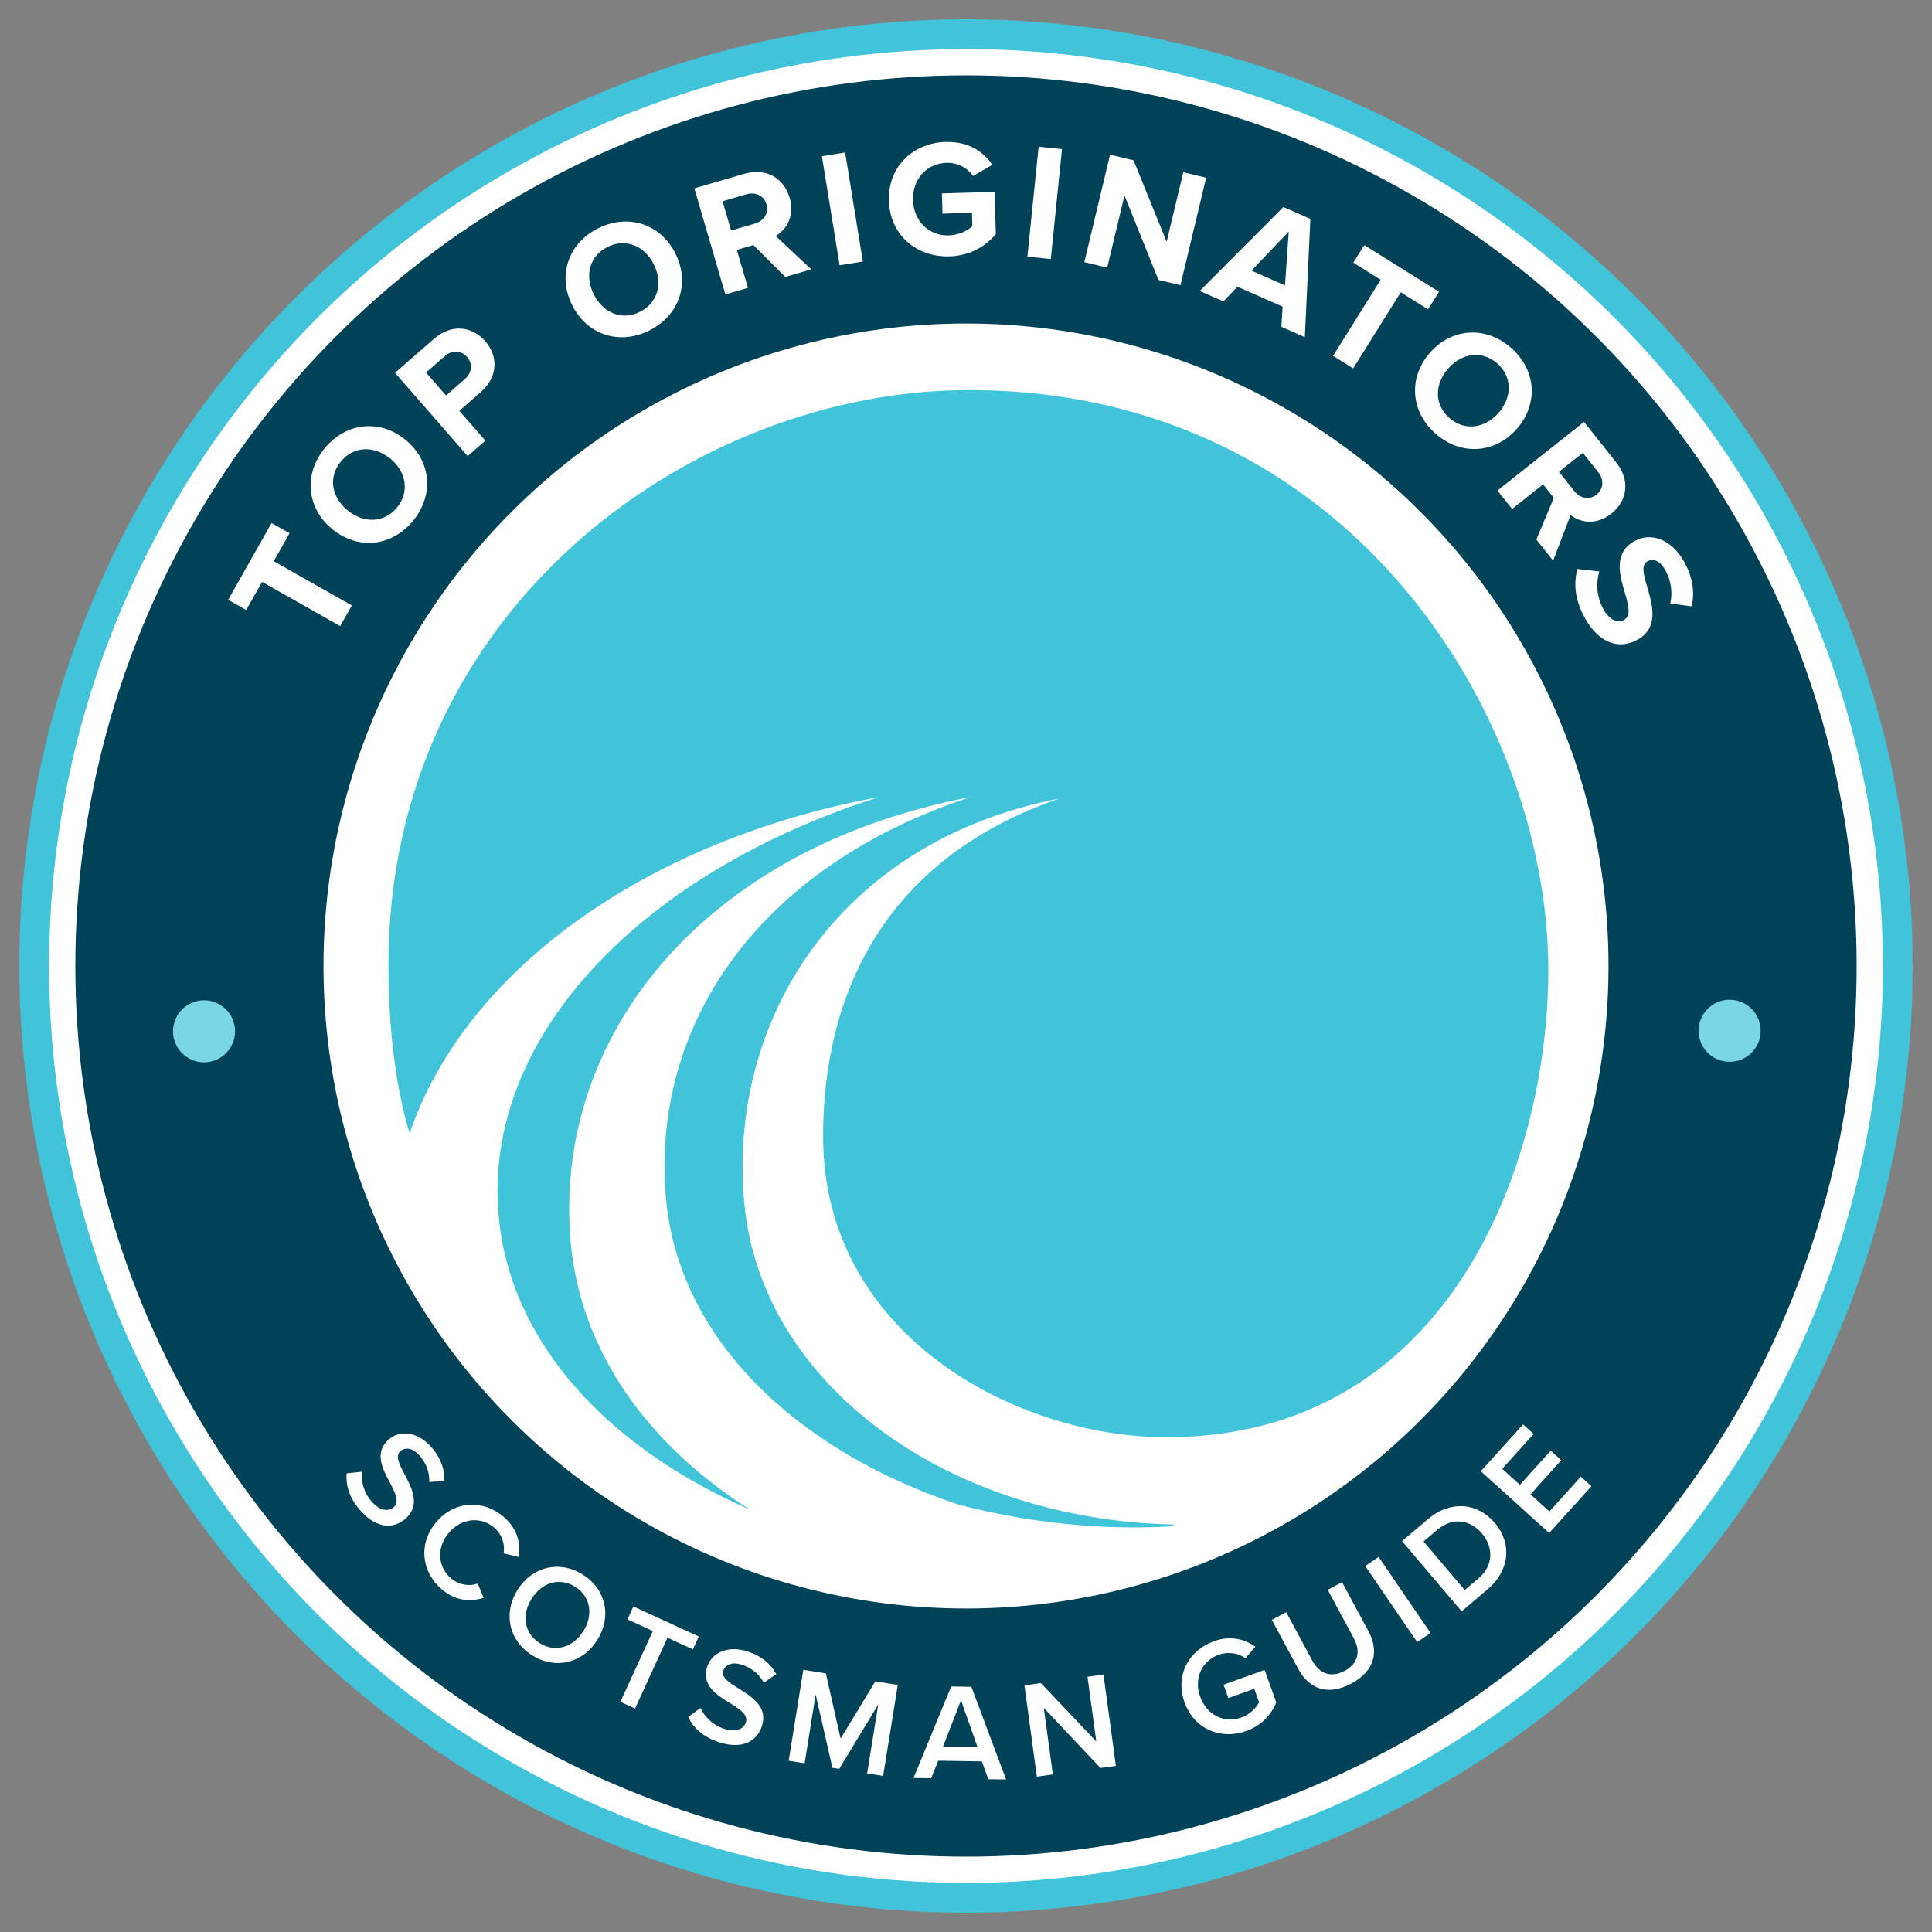 <svg xmlns="http://www.w3.org/2000/svg" id="Layer_1" data-name="Layer 1" viewBox="0 0 360 360"><rect x="0" y="0" width="360" height="360" fill="#808080" stroke="none"/><defs><style>      .cls-1 {        fill: #7ad5e5;      }      .cls-2 {        fill: #fff;      }      .cls-3 {        fill: #004257;      }      .cls-4 {        fill: #41c4d9;      }    </style></defs><circle class="cls-4" cx="180" cy="180" r="176.4"></circle><circle class="cls-2" cx="180" cy="180" r="170.85"></circle><circle class="cls-3" cx="180" cy="180" r="165.96"></circle><circle class="cls-2" cx="180" cy="180" r="119.72"></circle><g><path class="cls-2" d="M63.4,116.67l-14.56-8.25-2.97,5.24-3.36-1.9,8.09-14.3,3.36,1.9-2.95,5.21,14.56,8.25-2.18,3.84Z"></path><path class="cls-2" d="M60.45,83.6c3.92-4.85,10.23-5.59,15.05-1.69,4.83,3.9,5.44,10.22,1.52,15.07-3.9,4.83-10.21,5.57-15.04,1.67-4.83-3.9-5.44-10.22-1.54-15.05ZM63.48,86.04c-2.39,2.95-1.66,6.67,1.34,9.1,2.98,2.4,6.79,2.35,9.18-.6,2.39-2.95,1.66-6.72-1.32-9.12-3-2.42-6.81-2.33-9.2.63Z"></path><path class="cls-2" d="M87.14,84.99l-13.54-15.52,7.26-6.33c3.37-2.94,7.2-2.27,9.58.46,2.35,2.7,2.46,6.58-.89,9.5l-3.96,3.45,4.85,5.56-3.3,2.88ZM82.89,66.36l-3.51,3.06,3.73,4.28,3.51-3.06c1.3-1.14,1.55-2.83.41-4.13-1.12-1.28-2.84-1.29-4.15-.15Z"></path><path class="cls-2" d="M111.46,42.54c5.58-2.79,11.63-.84,14.4,4.71s.7,11.56-4.88,14.34c-5.55,2.77-11.6.82-14.37-4.73s-.7-11.56,4.85-14.33ZM113.2,46.02c-3.4,1.7-4.28,5.38-2.56,8.83,1.71,3.42,5.2,4.96,8.6,3.26,3.4-1.7,4.3-5.42,2.59-8.85-1.72-3.45-5.23-4.94-8.63-3.25Z"></path><path class="cls-2" d="M146.33,51.61l-5.95-5.95-3.08.9,2.07,7.08-4.21,1.23-5.78-19.77,9.25-2.7c4.12-1.2,7.43.76,8.5,4.43,1.02,3.5-.62,6-2.61,7.13l6.65,6.23-4.83,1.41ZM139.06,36.21l-4.42,1.29,1.59,5.45,4.42-1.29c1.69-.49,2.65-1.93,2.17-3.59-.49-1.66-2.07-2.35-3.76-1.86Z"></path><path class="cls-2" d="M156.45,49.43l-3.3-20.32,4.33-.7,3.3,20.32-4.33.7Z"></path><path class="cls-2" d="M176.26,26.46c4.26-.13,7.01,1.86,8.65,4.25l-3.58,2.08c-1-1.42-2.79-2.51-4.95-2.45-3.73.11-6.37,3.06-6.25,6.95.12,3.89,2.92,6.68,6.65,6.57,1.88-.06,3.53-.88,4.4-1.71l-.07-2.5-5.49.16-.11-3.77,9.82-.29.23,7.87c-2.03,2.41-4.92,4.04-8.65,4.15-6.02.18-11.08-3.87-11.27-10.36-.19-6.51,4.62-10.8,10.64-10.97Z"></path><path class="cls-2" d="M191.44,47.83l2.09-20.49,4.36.44-2.09,20.49-4.36-.44Z"></path><path class="cls-2" d="M215.86,52.16l-6.33-15.74-3.22,13.45-4.26-1.02,4.79-20.03,4.38,1.05,6.17,15.19,3.1-12.97,4.26,1.02-4.79,20.03-4.11-.98Z"></path><path class="cls-2" d="M238.76,60.91l.24-3.77-8.42-3.71-2.62,2.73-4.41-1.94,15.59-15.64,5.03,2.21-1.03,22.04-4.38-1.93ZM240.13,43.16l-6.94,7.27,6.25,2.75.7-10.02Z"></path><path class="cls-2" d="M248.4,66.31l8.87-14.18-5.1-3.19,2.05-3.27,13.92,8.71-2.05,3.27-5.08-3.18-8.87,14.18-3.74-2.34Z"></path><path class="cls-2" d="M281.58,64.82c4.68,4.13,5.14,10.46,1.03,15.12-4.11,4.65-10.45,4.98-15.13.86-4.65-4.11-5.11-10.44-1.01-15.1,4.11-4.65,10.45-4.98,15.1-.88ZM279,67.73c-2.85-2.51-6.6-1.95-9.15.94-2.53,2.87-2.65,6.68.2,9.2s6.64,1.95,9.17-.92c2.55-2.89,2.62-6.7-.22-9.22Z"></path><path class="cls-2" d="M286.27,100.53l3.27-7.76-2-2.52-5.78,4.59-2.73-3.43,16.13-12.8,5.99,7.55c2.67,3.36,2.1,7.16-.9,9.54-2.85,2.26-5.8,1.68-7.59.27l-3.26,8.5-3.13-3.94ZM297.8,87.98l-2.86-3.6-4.45,3.53,2.86,3.6c1.09,1.38,2.79,1.73,4.14.65,1.35-1.07,1.4-2.81.31-4.18Z"></path><path class="cls-2" d="M298.01,106.49c-.61,2.01-.6,4.59.79,7.07,1.18,2.1,2.75,2.56,3.78,1.98,1.35-.76.92-2.58.24-4.92-.98-3.31-2.29-7.53,1.71-9.79,2.99-1.68,6.86-.46,9.24,3.76,1.61,2.85,2.08,5.7,1.44,8.4l-3.99-.55c.53-2.21.05-4.5-.93-6.24-.97-1.72-2.24-2.21-3.31-1.61-1.21.68-.74,2.4-.06,4.74.99,3.34,2.23,7.6-1.75,9.85-3.28,1.85-7.08.9-9.8-3.94-1.94-3.44-2.18-6.57-1.44-9.22l4.09.46Z"></path></g><g><path class="cls-2" d="M67.44,274.23c-.15,1.72.27,3.84,1.87,5.62,1.65,1.83,3.21,1.75,4.05,1,1.15-1.03.27-2.7-.72-4.61-1.36-2.55-2.95-5.55-.26-7.97,2.1-1.89,5.4-1.5,7.91,1.29,1.79,1.99,2.6,4.16,2.52,6.38l-2.82.22c.1-1.89-.66-3.66-1.87-5-1.19-1.32-2.58-1.59-3.53-.73-.99.9-.15,2.49.83,4.34,1.36,2.58,2.96,5.67.19,8.17-2.12,1.91-5.28,2.05-8.38-1.39-2.12-2.35-2.83-4.79-2.64-7.01l2.84-.31Z"></path><path class="cls-2" d="M81.31,283.59c3.43-4.01,8.76-4.19,12.51-.97,2.74,2.34,3.19,5.1,2.83,7.5l-2.81-.68c.29-1.61-.25-3.5-1.76-4.79-2.48-2.12-6.09-1.79-8.43.95-2.34,2.74-2.11,6.35.37,8.47,1.5,1.29,3.44,1.56,5,1l1.1,2.67c-2.33.71-5.11.71-7.84-1.63-3.75-3.21-4.4-8.51-.97-12.51Z"></path><path class="cls-2" d="M108.61,293.41c4.35,2.75,5.41,7.86,2.68,12.19s-7.81,5.57-12.16,2.82c-4.35-2.75-5.41-7.86-2.68-12.19s7.81-5.57,12.16-2.82ZM107.18,295.68c-2.94-1.85-6.22-.79-8.12,2.21-1.88,2.98-1.44,6.42,1.5,8.28,2.92,1.84,6.24.77,8.12-2.21,1.9-3,1.42-6.44-1.5-8.28Z"></path><path class="cls-2" d="M115.6,317.11l6.05-13.19-4.73-2.17,1.1-2.41,12.19,5.59-1.1,2.41-4.73-2.17-6.05,13.19-2.74-1.25Z"></path><path class="cls-2" d="M130.52,318.25c.75,1.56,2.18,3.18,4.46,3.9,2.35.75,3.65-.11,4-1.19.47-1.47-1.13-2.47-2.96-3.61-2.46-1.51-5.35-3.29-4.25-6.75.86-2.7,3.9-4.03,7.48-2.89,2.55.81,4.35,2.27,5.4,4.23l-2.32,1.61c-.87-1.68-2.42-2.82-4.14-3.37-1.69-.54-3.03-.07-3.42,1.15-.41,1.27,1.13,2.22,2.91,3.33,2.48,1.54,5.43,3.4,4.3,6.96-.87,2.72-3.52,4.44-7.93,3.04-3.02-.96-4.86-2.71-5.82-4.71l2.3-1.7Z"></path><path class="cls-2" d="M161.58,330.44l2.07-12.83-7.27,11.99-1.27-.2-3.12-13.66-2.06,12.83-2.97-.48,2.73-16.95,4.19.67,2.76,12.15,6.46-10.66,4.19.67-2.73,16.95-2.97-.48Z"></path><path class="cls-2" d="M184.16,331.52l-1.21-3.31-8.13-.13-1.31,3.27-3.29-.05,7.02-17.05,3.76.06,6.47,17.27-3.29-.05ZM179.07,316.82l-3.35,8.62,6.43.1-3.08-8.72Z"></path><path class="cls-2" d="M205.06,329.44l-10.56-11.19,1.68,12.39-2.98.41-2.31-17.01,3.06-.42,10.33,10.88-1.64-12.06,2.98-.41,2.31,17.01-2.88.39Z"></path><path class="cls-2" d="M226.19,305.82c3.15-1.13,5.75-.37,7.73,1.02l-1.85,2.14c-1.28-.91-3.15-1.3-4.96-.65-3.2,1.15-4.69,4.45-3.47,7.84,1.22,3.39,4.48,5.01,7.68,3.86,1.65-.59,2.82-1.89,3.3-2.83l-.91-2.52-4.82,1.73-.9-2.49,7.65-2.75,2.18,6.05c-.96,2.34-2.8,4.32-5.6,5.33-4.67,1.68-9.67-.27-11.49-5.33-1.82-5.06.8-9.72,5.47-11.4Z"></path><path class="cls-2" d="M237,301.84l2.67-1.44,4.88,9.06c1.29,2.4,3.47,3.25,6.01,1.88,2.52-1.35,3.01-3.64,1.72-6.04l-4.88-9.06,2.67-1.44,4.91,9.13c2.02,3.76,1.21,7.41-3.16,9.77-4.4,2.37-7.9,1.01-9.9-2.71l-4.93-9.15Z"></path><path class="cls-2" d="M264.07,305.98l-9.68-14.17,2.49-1.7,9.68,14.17-2.48,1.7Z"></path><path class="cls-2" d="M272.35,300.25l-11.1-13.09,4.87-4.13c4.08-3.46,9.15-3.1,12.41.74s2.78,8.88-1.3,12.34l-4.87,4.13ZM272.93,296.28l2.57-2.18c2.85-2.41,2.76-5.85.67-8.33-2.15-2.53-5.42-3.2-8.34-.72l-2.57,2.18,7.67,9.05Z"></path><path class="cls-2" d="M288.65,285.64l-12.73-11.5,7.88-8.72,1.97,1.78-5.86,6.49,3.3,2.98,5.74-6.36,1.97,1.78-5.74,6.36,3.53,3.19,5.86-6.49,1.97,1.78-7.88,8.72Z"></path></g><path class="cls-4" d="M163.72,148.54c-44.24,14.11-73.84,44.7-70.8,78.06,2.13,23.51,20.22,43.09,46.86,54.72-18.95-12.02-31.55-29.42-33.43-49.7-3.51-38.3,24.66-73.62,74.46-83.09-40.2,13.25-59.61,43.14-56.7,74.93,2.37,25.79,23.95,46.7,54.43,56.88,13.46,3.51,26.8,4.77,39.4,4.1l.99-.36c-42.23-.82-77.09-26.02-80.24-59.91-3.16-33.87,17.39-67.31,58.72-75.38-33.31,11.48-44.04,37.37-44.04,62.95,0,37.24,36.18,56.07,63.95,56.07,53.94,0,71.56-53.15,71.18-88.11-.51-46.36-36.99-107.01-107.94-107.01-51.3,0-108.18,40.5-108.18,107.13,0,15.71,2.39,26.48,3.96,31.36,10.22-30.12,43.81-54.56,87.38-62.65Z"></path><circle class="cls-1" cx="38.02" cy="192.17" r="5.78"></circle><circle class="cls-1" cx="322.29" cy="192.07" r="5.78"></circle></svg>